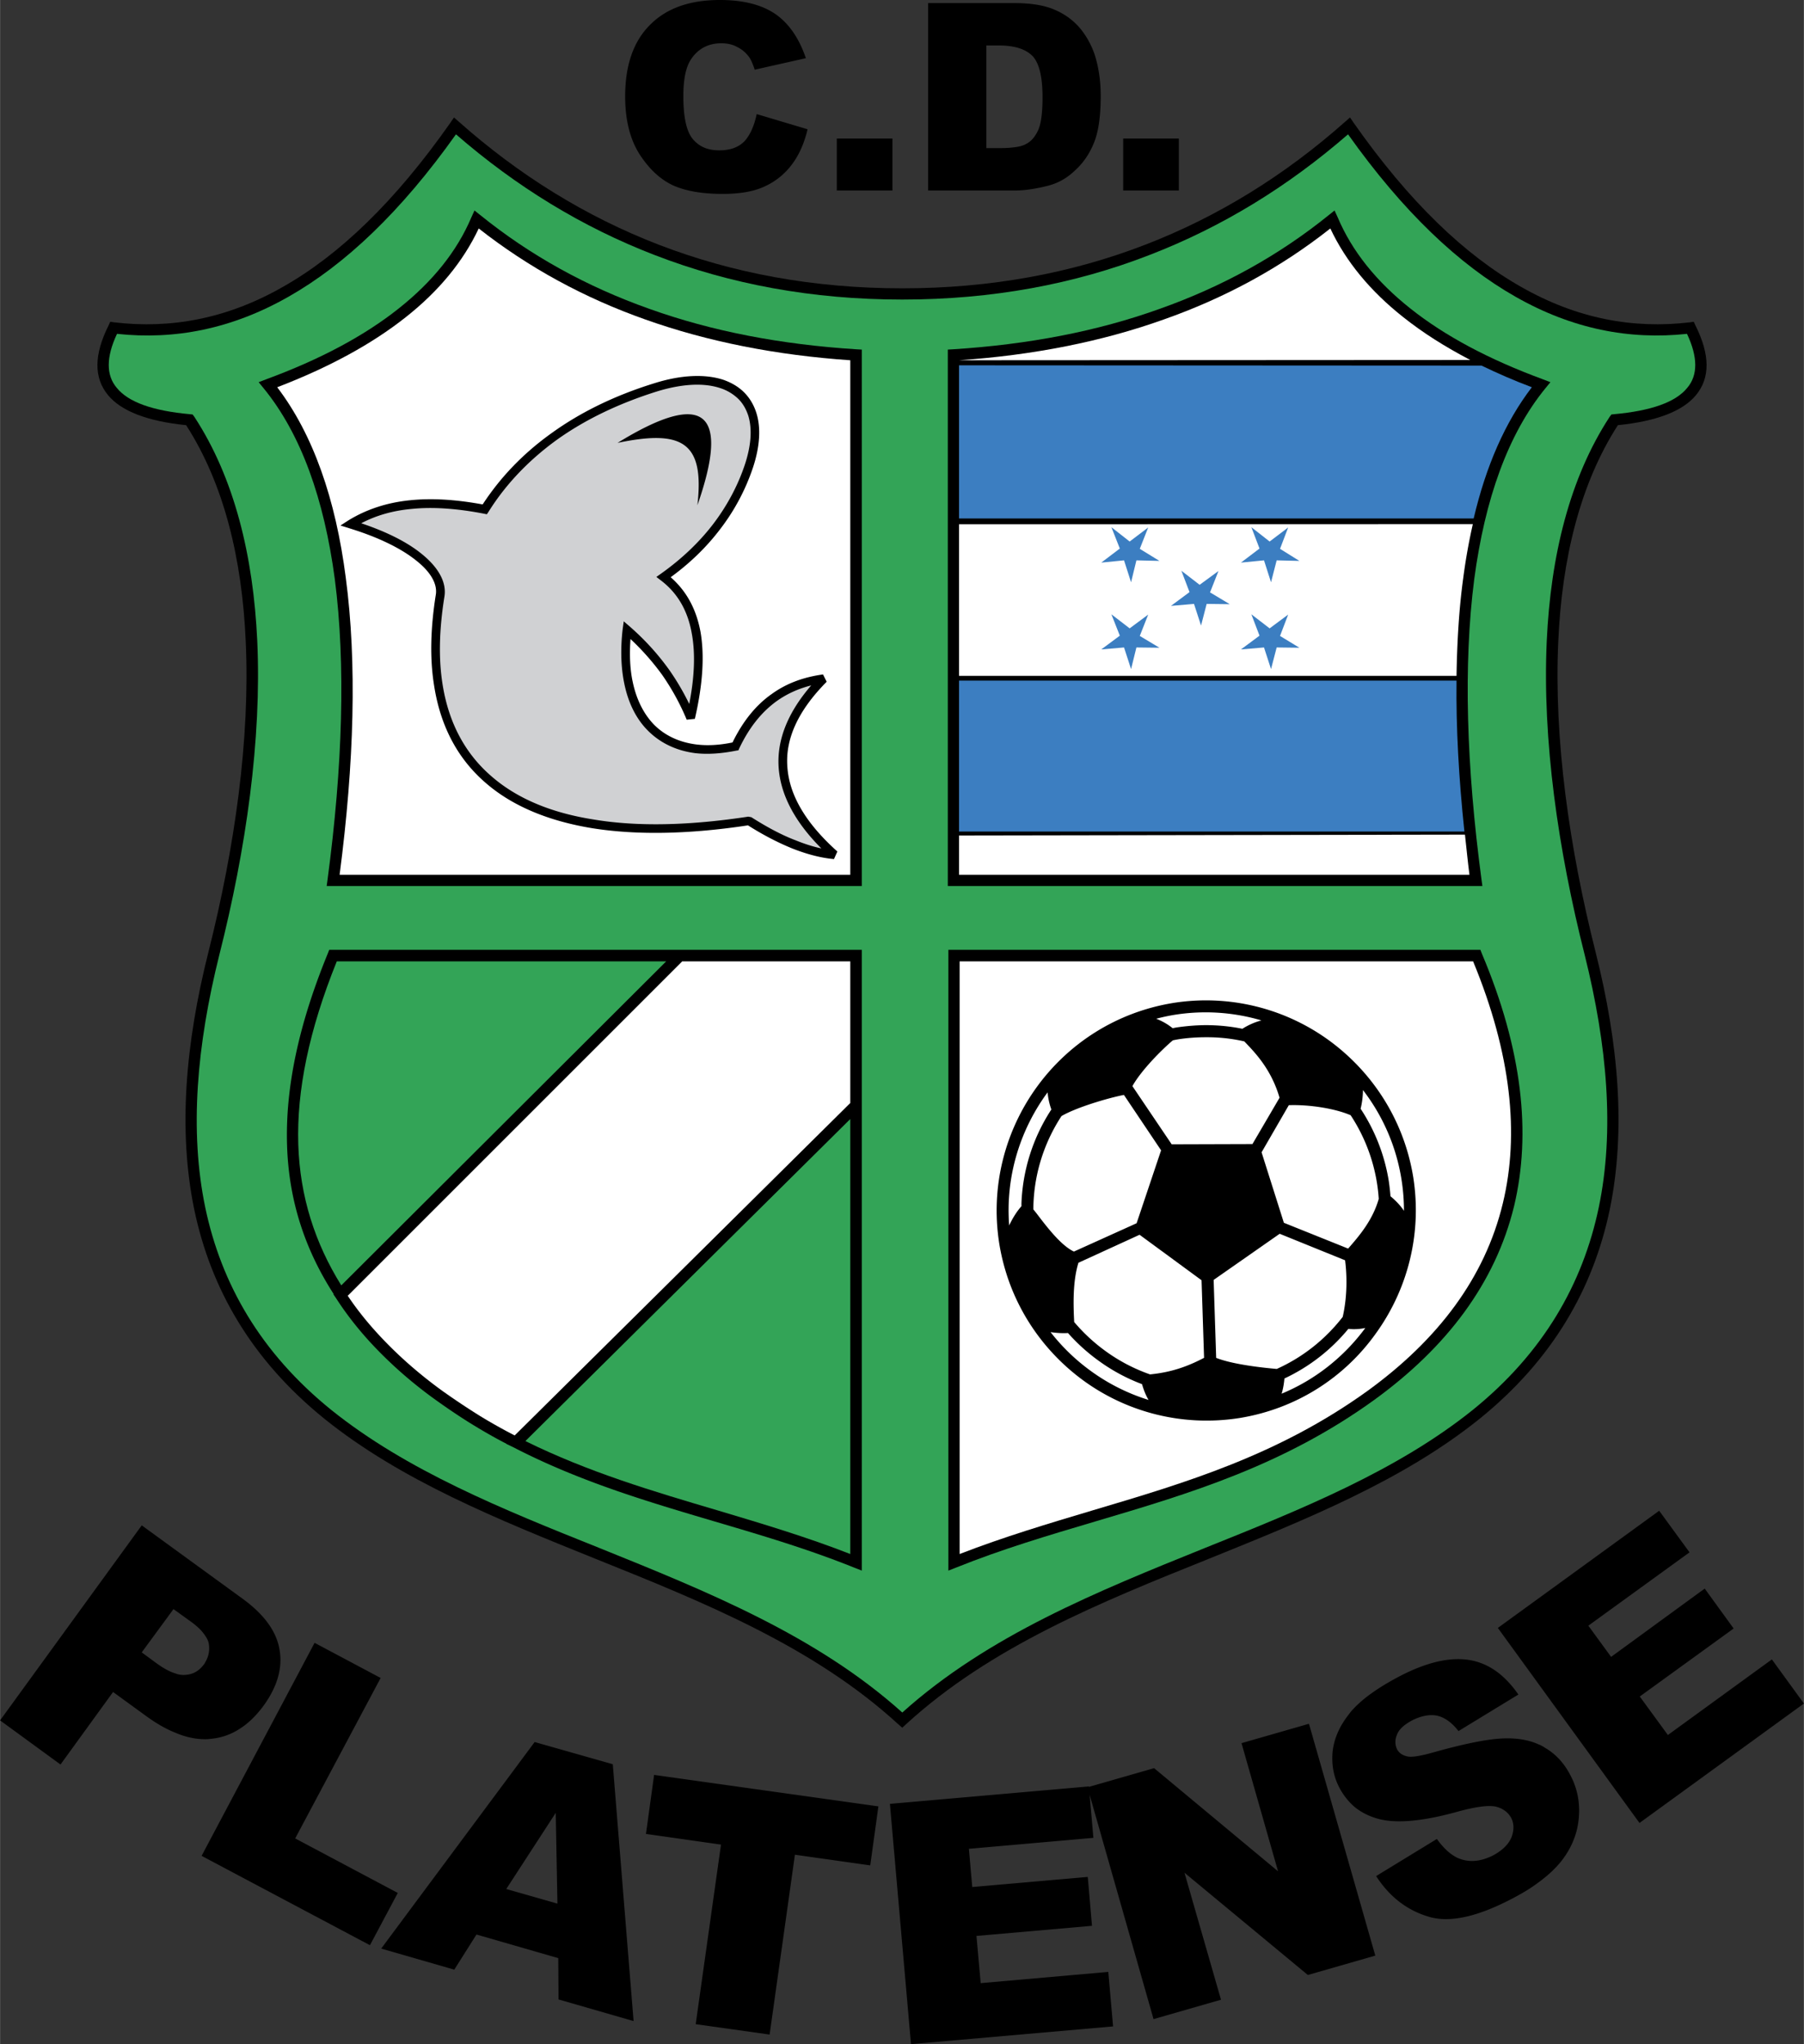 <svg xmlns="http://www.w3.org/2000/svg" width="2206" height="2500" viewBox="0 0 554.516 628.475"><rect x="0" y="0" width="554.516" height="628.475" fill="#333333" stroke="none"/><path d="M474.854 537.32a8.638 8.638 0 0 0-1.987-1.035c-2.851-1.297-6.308-1.9-10.194-1.814-4.926.086-12.269 1.555-22.119 4.32-3.974 1.121-6.651 1.555-8.033 1.209-1.471-.346-2.42-1.037-3.025-2.074-.689-1.383-.777-2.938-.086-4.578.605-1.643 2.158-3.025 4.493-4.322 2.851-1.467 5.442-1.986 7.776-1.553 2.332.518 4.578 2.072 6.651 4.75l18.403-11.23c-4.406-6.395-9.678-9.938-15.725-10.713-6.049-.779-13.219 1.035-21.6 5.527-5.789 3.111-10.195 6.221-13.22 9.418a14.088 14.088 0 0 0-1.469 1.729c-3.024 3.801-4.665 7.689-5.098 11.664-.346 4.061.345 7.775 2.161 11.146a20.496 20.496 0 0 0 4.405 5.615c2.246 1.9 4.925 3.197 8.035 3.975 5.529 1.295 13.306.52 23.155-2.16 6.135-1.727 10.195-2.246 12.441-1.727 2.16.518 3.715 1.727 4.666 3.369.95 1.812.95 3.801.172 5.961-.863 2.16-2.765 4.061-5.615 5.615-3.889 1.988-7.604 2.334-11.06.777-2.159-1.037-4.233-2.938-6.306-5.789l-18.663 11.406c4.062 6.307 9.417 10.455 15.984 12.441 6.564 2.072 15.378.086 26.524-5.875 2.764-1.469 5.184-2.938 7.343-4.58 2.853-2.074 5.185-4.232 6.998-6.48 3.197-4.061 5.013-8.467 5.444-13.305.432-4.752-.432-9.244-2.679-13.393-1.897-3.628-4.489-6.393-7.772-8.294zM544.664 510.191l-31.966 23.243-8.641-11.838 28.858-20.908-8.899-12.27-28.772 20.996-6.998-9.592 31.104-22.549-9.33-12.787-49.594 36.028 43.545 59.963 50.545-36.721-9.852-13.565zM402.363 529.979l-20.734 5.96 11.23 39.399-38.101-31.711-20.032 5.752-.012-.135-61.171 5.358 6.48 73.873 62.122-5.446-1.47-16.759-39.226 3.455-1.297-14.516 35.511-3.109-1.296-15.034-35.511 3.11-1.036-11.752 38.276-3.369-1.158-13.239 19.647 68.967 20.737-5.961-11.233-39.052 37.931 31.449 20.734-5.961-20.391-71.279zM164.333 535.594l-47.174 63.504 22.464 6.48 6.825-10.801 25.142 7.258.087 12.701 23.068 6.652-6.394-78.971-24.018-6.823zm-8.727 45.187l15.207-23.414.518 27.906-15.725-4.492zM198.548 563.846l23.068 3.283-7.776 55.211 22.723 3.195 7.776-55.295 23.155 3.281 2.507-18.142-68.947-9.678-2.506 18.145zM122.257 581.99L90.72 565.229l26.266-49.334-20.304-10.801-34.733 65.492 51.754 27.475 8.554-16.071zM65.232 534.557c3.197-.346 6.134-1.469 8.812-3.283 2.506-1.643 4.838-3.975 6.998-6.912 4.234-5.875 5.875-11.664 4.839-17.279-.95-5.615-4.839-10.887-11.578-15.727l-30.759-22.377L0 528.941l18.576 13.564 16.157-22.293 10.108 7.346c3.197 2.332 6.221 4.061 9.072 5.184 3.196 1.381 6.308 1.986 9.158 1.986.779.001 1.47-.085 2.161-.171zm-2.592-22.811c-1.468 1.988-3.283 3.025-5.616 3.197-.95.086-1.987 0-3.11-.432-1.729-.518-3.629-1.555-5.789-3.111l-4.58-3.369 9.764-13.307 5.271 3.803c2.074 1.469 3.542 2.939 4.493 4.406.605.865 1.037 1.814 1.123 2.678.259 1.902-.086 3.715-1.123 5.443-.087.26-.26.52-.433.692zM332.381 9.159a20.554 20.554 0 0 0-7.949-6.048c-3.196-1.468-7.431-2.16-12.615-2.16h-26.523V58.58h26.523c3.11 0 6.654-.519 10.628-1.556 2.852-.777 5.53-2.246 7.949-4.579 2.505-2.246 4.493-5.097 5.876-8.553 1.381-3.37 2.072-8.122 2.072-14.342 0-3.889-.432-7.604-1.381-11.146a25.789 25.789 0 0 0-4.58-9.245zm-13.219 30.758c-.951 2.073-2.161 3.542-3.715 4.319-.865.519-2.074.864-3.631 1.037-1.209.173-2.678.26-4.319.26h-4.319V13.997h4.406c1.555 0 2.938.173 4.232.433 2.42.519 4.321 1.469 5.703 2.938 1.987 2.246 2.938 6.48 2.938 12.528.001 4.664-.433 8.034-1.295 10.021zM345.254 42.596V58.58h17.108V42.596h-17.108zM228.874 43.373c-1.814 1.901-4.406 2.852-7.776 2.852-3.542 0-6.221-1.123-8.208-3.542-1.901-2.333-2.851-6.739-2.851-13.133 0-5.184.777-8.985 2.419-11.405 2.16-3.197 5.27-4.839 9.245-4.839 1.814 0 3.457.346 4.838 1.124 1.47.691 2.679 1.728 3.715 3.11.605.864 1.123 2.073 1.728 3.888l15.725-3.542c-2.074-6.048-5.098-10.541-9.245-13.479C234.23 1.469 228.528 0 221.27 0c-9.245 0-16.416 2.506-21.513 7.69-5.098 5.098-7.604 12.442-7.604 21.945 0 7.171 1.469 13.047 4.32 17.625 2.938 4.58 6.308 7.777 10.282 9.678 3.975 1.814 9.072 2.679 15.379 2.679 5.184 0 9.417-.691 12.787-2.247 3.284-1.469 6.134-3.715 8.381-6.653 2.246-2.938 3.888-6.566 4.925-10.973l-15.638-4.666c-.778 3.63-1.988 6.394-3.715 8.295zM257.213 58.58h17.106V42.596h-17.106V58.58z"/><path d="M277.345 531.188l-1.209-1.037c-26.094-23.934-59.962-37.584-93.313-50.977-29.98-12.096-59.616-24.02-83.203-43.027-22.377-18.145-34.818-39.918-39.917-64.195-5.011-24.277-2.765-50.975 4.32-79.142 8.122-32.227 12.874-65.577 11.491-95.644-1.123-25.315-6.653-48.298-18.317-66.442-11.923-1.209-19.958-4.32-24.02-9.246-4.406-5.356-4.319-12.44.174-21.427l.518-1.123 1.209.173c17.453 2.074 34.733-1.123 51.84-10.887 17.28-9.763 34.474-26.179 51.495-50.458l1.123-1.641 1.469 1.295c18.403 16.33 38.881 29.117 61.517 37.843 22.638 8.727 47.52 13.393 74.823 13.393 27.216 0 52.099-4.666 74.648-13.393 22.637-8.726 43.114-21.513 61.518-37.843l1.468-1.295 1.123 1.641c17.021 24.279 34.215 40.695 51.494 50.458 17.107 9.764 34.388 12.96 51.842 10.887l1.209-.173.519 1.123c4.493 8.986 4.579 16.071.173 21.427-4.062 4.925-12.096 8.036-24.02 9.246-11.664 18.144-17.193 41.126-18.317 66.442-1.382 30.067 3.37 63.417 11.491 95.644 7.085 28.167 9.332 54.864 4.32 79.142-5.098 24.277-17.539 46.051-39.916 64.195-23.588 19.008-53.223 30.932-83.117 43.027-33.35 13.393-67.219 27.043-93.312 50.977l-1.123 1.037z"/><path d="M277.345 526.521c26.351-23.674 59.961-37.238 93.138-50.631 29.723-11.922 59.012-23.76 82.254-42.422 21.686-17.541 33.782-38.707 38.707-62.207 4.925-23.674 2.593-49.941-4.32-77.674-8.208-32.487-13.047-66.183-11.664-96.509 1.21-26.266 7.086-50.198 19.354-68.947l.519-.692.778-.086c11.49-1.037 19.008-3.715 22.551-8.121 3.283-3.889 3.283-9.418-.088-16.589-17.711 1.901-35.25-1.469-52.703-11.405-17.367-9.85-34.561-26.093-51.495-49.939-18.403 15.984-38.707 28.512-61.172 37.152-22.895 8.898-48.21 13.65-75.857 13.65-27.734 0-52.964-4.752-76.032-13.65-22.464-8.641-42.769-21.168-61.171-37.152-16.935 23.847-34.127 40.09-51.495 49.939-17.452 9.936-34.991 13.306-52.704 11.405-3.37 7.171-3.37 12.701-.086 16.589 3.542 4.406 11.059 7.084 22.551 8.121l.776.086.519.692c12.269 18.749 18.144 42.681 19.354 68.947 1.382 30.326-3.456 64.022-11.664 96.509-6.912 27.732-9.245 54-4.32 77.674 4.925 23.5 17.021 44.666 38.707 62.207 23.242 18.662 52.531 30.5 82.339 42.422 33.175 13.393 66.871 26.958 93.224 50.631z" fill="#33a457"/><path d="M100.397 272.419l.259-1.9c4.666-34.906 5.616-66.27 2.246-92.448-3.283-24.624-10.367-44.582-21.859-58.666l-1.555-1.9 2.247-.864c16.675-6.135 30.239-13.392 40.781-21.773 10.454-8.294 17.971-17.625 22.377-28.08l.95-2.073 1.728 1.382c15.379 12.442 32.746 22.032 52.013 28.857 19.267 6.912 40.521 10.973 63.677 12.442l1.641.087V272.42H100.397v-.001zM455.068 292.033l.432 1.122c12.528 29.636 15.207 55.382 9.938 77.587-5.789 23.846-20.822 43.545-42.942 59.615-28.079 20.305-56.937 28.857-85.795 37.412-14.255 4.232-28.599 8.467-42.767 14.17l-2.42.949V292.033h163.554z"/><path d="M104.371 268.964H261.36V110.765c-22.723-1.556-43.805-5.703-62.985-12.528-18.835-6.652-35.943-15.984-51.236-27.993-4.752 10.108-12.269 19.267-22.464 27.302-10.368 8.208-23.501 15.38-39.485 21.514 11.059 14.516 17.971 34.388 21.082 58.58 3.457 26.005 2.592 56.936-1.901 91.324zM452.822 295.575H294.97v182.216c13.565-5.27 27.216-9.33 40.781-13.391 28.512-8.467 57.11-16.934 84.671-36.807 21.515-15.639 36.029-34.646 41.559-57.715 5.097-21.169 2.591-45.878-9.159-74.303z" fill="#fff"/><path d="M360.635 308.362a64.248 64.248 0 0 1 47.863 11.49c13.393 9.764 23.07 24.539 25.921 42.076 2.765 17.541-1.813 34.648-11.491 48.041-9.59 13.477-24.363 23.154-41.904 26.006-17.539 2.764-34.646-1.814-47.951-11.492-13.393-9.764-23.07-24.537-25.92-42.164-2.766-17.537 1.814-34.645 11.491-48.037s24.45-23.069 41.991-25.92z"/><path d="M384.99 351.744l8.33-14.242c-2.501-8.566-7.232-13.592-10.841-17.324a51.43 51.43 0 0 0-11.736-1.275c-2.766 0-5.53.174-8.382.604-.618.1-1.228.225-1.838.346-3.485 2.936-9.752 9.264-12.438 14.078l12.075 17.889 24.83-.076zM394.652 375.953l19.751 7.93c3.638-4.145 7.554-8.82 9.414-15.287a53.18 53.18 0 0 0-.544-4.852 53.174 53.174 0 0 0-8.096-20.859c-4.668-2.031-12.576-3.324-19.012-3.09l-8.37 14.484 6.857 21.674zM350.29 379.633l-18.793 8.607c-1.844 5.953-1.547 13.391-1.312 18.219a54.251 54.251 0 0 0 9.54 8.865 52.921 52.921 0 0 0 13.781 7.238c6.714-.658 11.677-2.512 16.61-5.088l-.772-23.855-19.054-13.986zM356.905 353.67l-11.426-17.033c-5.069.99-14.772 3.898-19.202 6.514-5.462 8.367-8.584 18.262-8.645 28.666l1.025 1.293c3.042 4.004 7.445 9.801 11.447 11.691l19.274-8.709 7.527-22.422zM373.059 393.514l.778 23.971c5.19 2.059 14.604 3.055 18.626 3.4 8.082-3.623 15.004-9.184 20.274-16.002 1.678-7.393 1.142-14.246.729-17.404l-20.104-8.15-20.303 14.185zM313.978 369.965a56.561 56.561 0 0 1 9.192-28.848 20.735 20.735 0 0 1-1.148-5.254c-.146.195-.298.383-.441.578-8.163 11.352-12.529 25.574-11.374 40.334 1.319-2.859 2.78-4.807 3.771-5.924v-.886zM337.564 418.264a57.324 57.324 0 0 1-9.284-8.42c-1.229.07-3.126.064-5.36-.287a61.342 61.342 0 0 0 12.312 11.902 60.739 60.739 0 0 0 17.824 8.957c-1.015-1.693-1.626-3.51-2.012-4.852a56.38 56.38 0 0 1-13.48-7.3zM418.239 340.887a56.605 56.605 0 0 1 8.662 22.252c.231 1.553.398 3.105.525 4.656 1.208 1.01 2.78 2.449 4.138 4.473a60.55 60.55 0 0 0-.774-9.732 60.578 60.578 0 0 0-11.829-27.395 24.587 24.587 0 0 1-.722 5.746zM361.757 315.879c3.023-.434 6.048-.691 8.986-.691 3.797 0 7.529.381 11.153 1.113a21.006 21.006 0 0 1 5.85-2.576 60.579 60.579 0 0 0-26.594-1.734 60.516 60.516 0 0 0-5.756 1.229 18.695 18.695 0 0 1 5.064 2.904c.434-.083.862-.175 1.297-.245zM414.469 408.566a56.44 56.44 0 0 1-19.65 15.256c-.117 1.334-.366 3.076-.863 4.674 10.43-4.316 19.227-11.393 25.729-20.199-1.457.301-3.253.488-5.216.269z" fill="#fff"/><path d="M455.674 272.419l-.26-1.9c-4.664-34.906-5.616-66.27-2.246-92.448 3.283-24.624 10.369-44.582 21.859-58.666l1.555-1.9-2.244-.864c-16.677-6.135-30.242-13.392-40.782-21.773-10.456-8.294-17.972-17.625-22.378-28.08l-.951-2.073-1.729 1.382c-15.377 12.442-32.744 22.032-52.012 28.857-19.181 6.912-40.434 10.973-63.59 12.442l-1.555.087V272.42h164.333v-.001z"/><path d="M294.796 110.765c22.724-1.556 43.805-5.703 62.899-12.528 18.922-6.652 36.029-15.984 51.235-27.993 4.753 10.108 12.269 19.267 22.464 27.302 5.963 4.752 12.787 9.073 20.564 13.133l-157.162.086zM451.698 268.964H294.796v-12.096l155.521-.26c.433 3.975.864 8.295 1.381 12.356z" fill="#fff"/><path d="M294.796 159.408V112.32l160.618.087c4.839 2.333 9.937 4.58 15.466 6.652-8.208 10.714-14.083 24.192-17.886 40.349H294.796zM294.796 255.658v-46.396h152.929c-.172 14.429.691 29.98 2.42 46.396H294.796z" fill="#3c7ec1"/><path d="M294.796 207.792v-46.608l157.94-.033a181.037 181.037 0 0 0-2.938 16.488c-1.296 9.417-1.901 19.526-2.073 30.153H294.796z" fill="#fff"/><path fill="#3c7ec1" d="M392.43 172.282l6.997.173-5.961-3.715 2.505-6.567-5.702 4.32-5.616-4.406 2.505 6.566-5.702 4.32 7.085-.691 2.159 6.739 1.73-6.739zM349.316 172.282l7.083.173-6.046-3.715 2.591-6.567-5.702 4.32-5.617-4.406 2.593 6.566-5.702 4.32 6.998-.691 2.16 6.739 1.642-6.739zM392.43 199.066l6.997.086-5.961-3.629 2.505-6.566-5.702 4.234-5.616-4.32 2.505 6.567-5.702 4.232 7.085-.604 2.159 6.653 1.73-6.653zM349.316 199.066l7.083.086-6.046-3.629 2.591-6.566-5.702 4.234-5.617-4.32 2.593 6.567-5.702 4.232 6.998-.604 2.16 6.653 1.642-6.653zM370.915 185.674l7.084.086-6.047-3.629 2.593-6.566-5.789 4.233-5.616-4.32 2.506 6.567-5.703 4.234 7.084-.605 2.16 6.653 1.728-6.653z"/><path d="M193.796 196.474c-.346 4.752-.173 9.245.691 13.219 1.124 5.357 3.37 9.85 6.566 13.133 3.284 3.283 7.604 5.357 12.874 6.048 3.37.431 7.085.259 11.233-.605 3.283-6.739 7.343-11.577 12.009-14.861 4.752-3.456 10.109-5.27 15.811-6.048l1.123 2.247c-8.64 8.727-12.701 17.367-12.095 26.007.519 8.727 5.616 17.453 15.379 26.179l-1.037 2.333c-3.974-.346-8.294-1.469-12.873-3.283-4.234-1.729-8.813-4.062-13.565-7.085-17.625 2.679-33.955 3.111-47.952.864-13.133-2.159-24.279-6.652-32.573-13.823-8.467-7.258-13.996-17.194-15.984-30.154-1.295-8.036-1.123-17.194.519-27.648.605-3.283-1.382-6.999-5.961-10.627-4.493-3.629-11.319-7.085-20.564-9.937l-2.765-.864 2.419-1.556c5.616-3.455 12.01-5.528 19.095-6.22 6.825-.691 14.255-.173 22.204 1.296 5.357-8.208 12.355-15.639 21.341-22.032 8.64-6.22 19.094-11.405 31.363-15.206 8.468-2.679 15.725-2.852 21.168-1.124 2.505.864 4.752 2.161 6.48 3.889 1.728 1.728 3.023 3.888 3.801 6.394 1.383 4.407 1.123 10.109-1.037 16.676a64.753 64.753 0 0 1-10.108 19.008c-4.32 5.702-9.505 10.627-15.207 14.774 4.925 4.32 7.863 9.85 9.159 16.761 1.295 7.43.691 16.33-1.728 26.784l-2.506.259a73.773 73.773 0 0 0-7.517-13.737 76.61 76.61 0 0 0-9.763-11.061z"/><path d="M191.895 210.212c1.21 5.875 3.628 10.8 7.257 14.429 3.715 3.714 8.554 6.134 14.516 6.912 3.715.433 7.949.173 12.701-.777l.604-.087.26-.604c3.196-6.74 7.085-11.319 11.491-14.516 3.284-2.333 6.826-3.888 10.627-4.838-7.171 8.294-10.54 16.675-10.022 25.056.519 8.381 4.839 16.761 13.133 25.056-2.505-.519-5.184-1.383-7.949-2.506-4.32-1.642-8.813-4.061-13.565-7.085l-.95-.173c-17.539 2.678-33.783 3.197-47.606.864-12.701-1.987-23.328-6.307-31.276-13.219-7.949-6.826-13.22-16.244-15.121-28.512-1.209-7.69-1.037-16.589.604-26.785.691-4.233-1.641-8.812-6.998-13.132-4.233-3.457-10.368-6.653-18.576-9.418 4.579-2.419 9.764-3.888 15.466-4.406 6.739-.691 14.256-.086 22.291 1.469l.864.172.519-.777c5.184-8.294 12.182-15.725 20.996-22.119 8.466-6.048 18.662-11.06 30.758-14.861 7.862-2.418 14.515-2.678 19.44-1.036a14.185 14.185 0 0 1 5.442 3.197c1.469 1.382 2.507 3.196 3.197 5.271 1.209 3.974.95 8.985-1.037 15.034-2.247 6.738-5.616 12.873-9.764 18.317-4.493 5.875-10.022 10.972-15.984 15.206l-1.469 1.037 1.469 1.123c5.098 3.889 8.208 9.332 9.417 16.244 1.123 6.047.864 13.305-.778 21.687a76.683 76.683 0 0 0-6.134-10.455c-3.283-4.579-7.17-8.985-12.096-13.306l-1.901-1.642-.346 2.506c-.69 6.046-.517 11.662.52 16.674zm22.464-54.864c10.194-29.117 1.987-35.51-24.538-19.181 19.872-4.147 26.783-.26 24.538 19.181z" fill="#d0d1d3"/><path d="M101.174 292.033l-.431 1.122c-9.073 22.119-13.047 41.472-12.529 58.839.507 17.057 5.482 32.133 14.339 45.873l-.083.09.777 1.125c3.716 5.789 8.208 11.318 13.219 16.416a132.894 132.894 0 0 0 17.367 14.859c3.974 2.852 7.949 5.531 11.923 7.949 3.28 1.996 6.562 3.865 9.89 5.578l-.041.037 2.16 1.039c20.391 10.539 41.126 16.674 61.862 22.809 14.343 4.232 28.686 8.467 42.855 14.17l2.419.949V292.033H101.174z"/><path d="M103.507 295.575c-8.554 21.167-12.355 39.744-11.837 56.332.519 15.984 5.098 30.24 13.219 43.287l99.879-99.619H103.507zM261.36 344.045l-99.878 99.014c19.439 9.59 39.312 15.465 59.184 21.342 13.564 4.061 27.216 8.121 40.695 13.391V344.045h-.001z" fill="#33a457"/><path d="M209.693 295.575L106.876 398.391c3.457 5.184 7.517 10.021 12.096 14.688 5.012 5.098 10.627 9.936 16.936 14.516a228.84 228.84 0 0 0 11.663 7.775 164.778 164.778 0 0 0 10.627 5.961L261.36 339.119v-43.544h-51.667z" fill="#fff"/></svg>